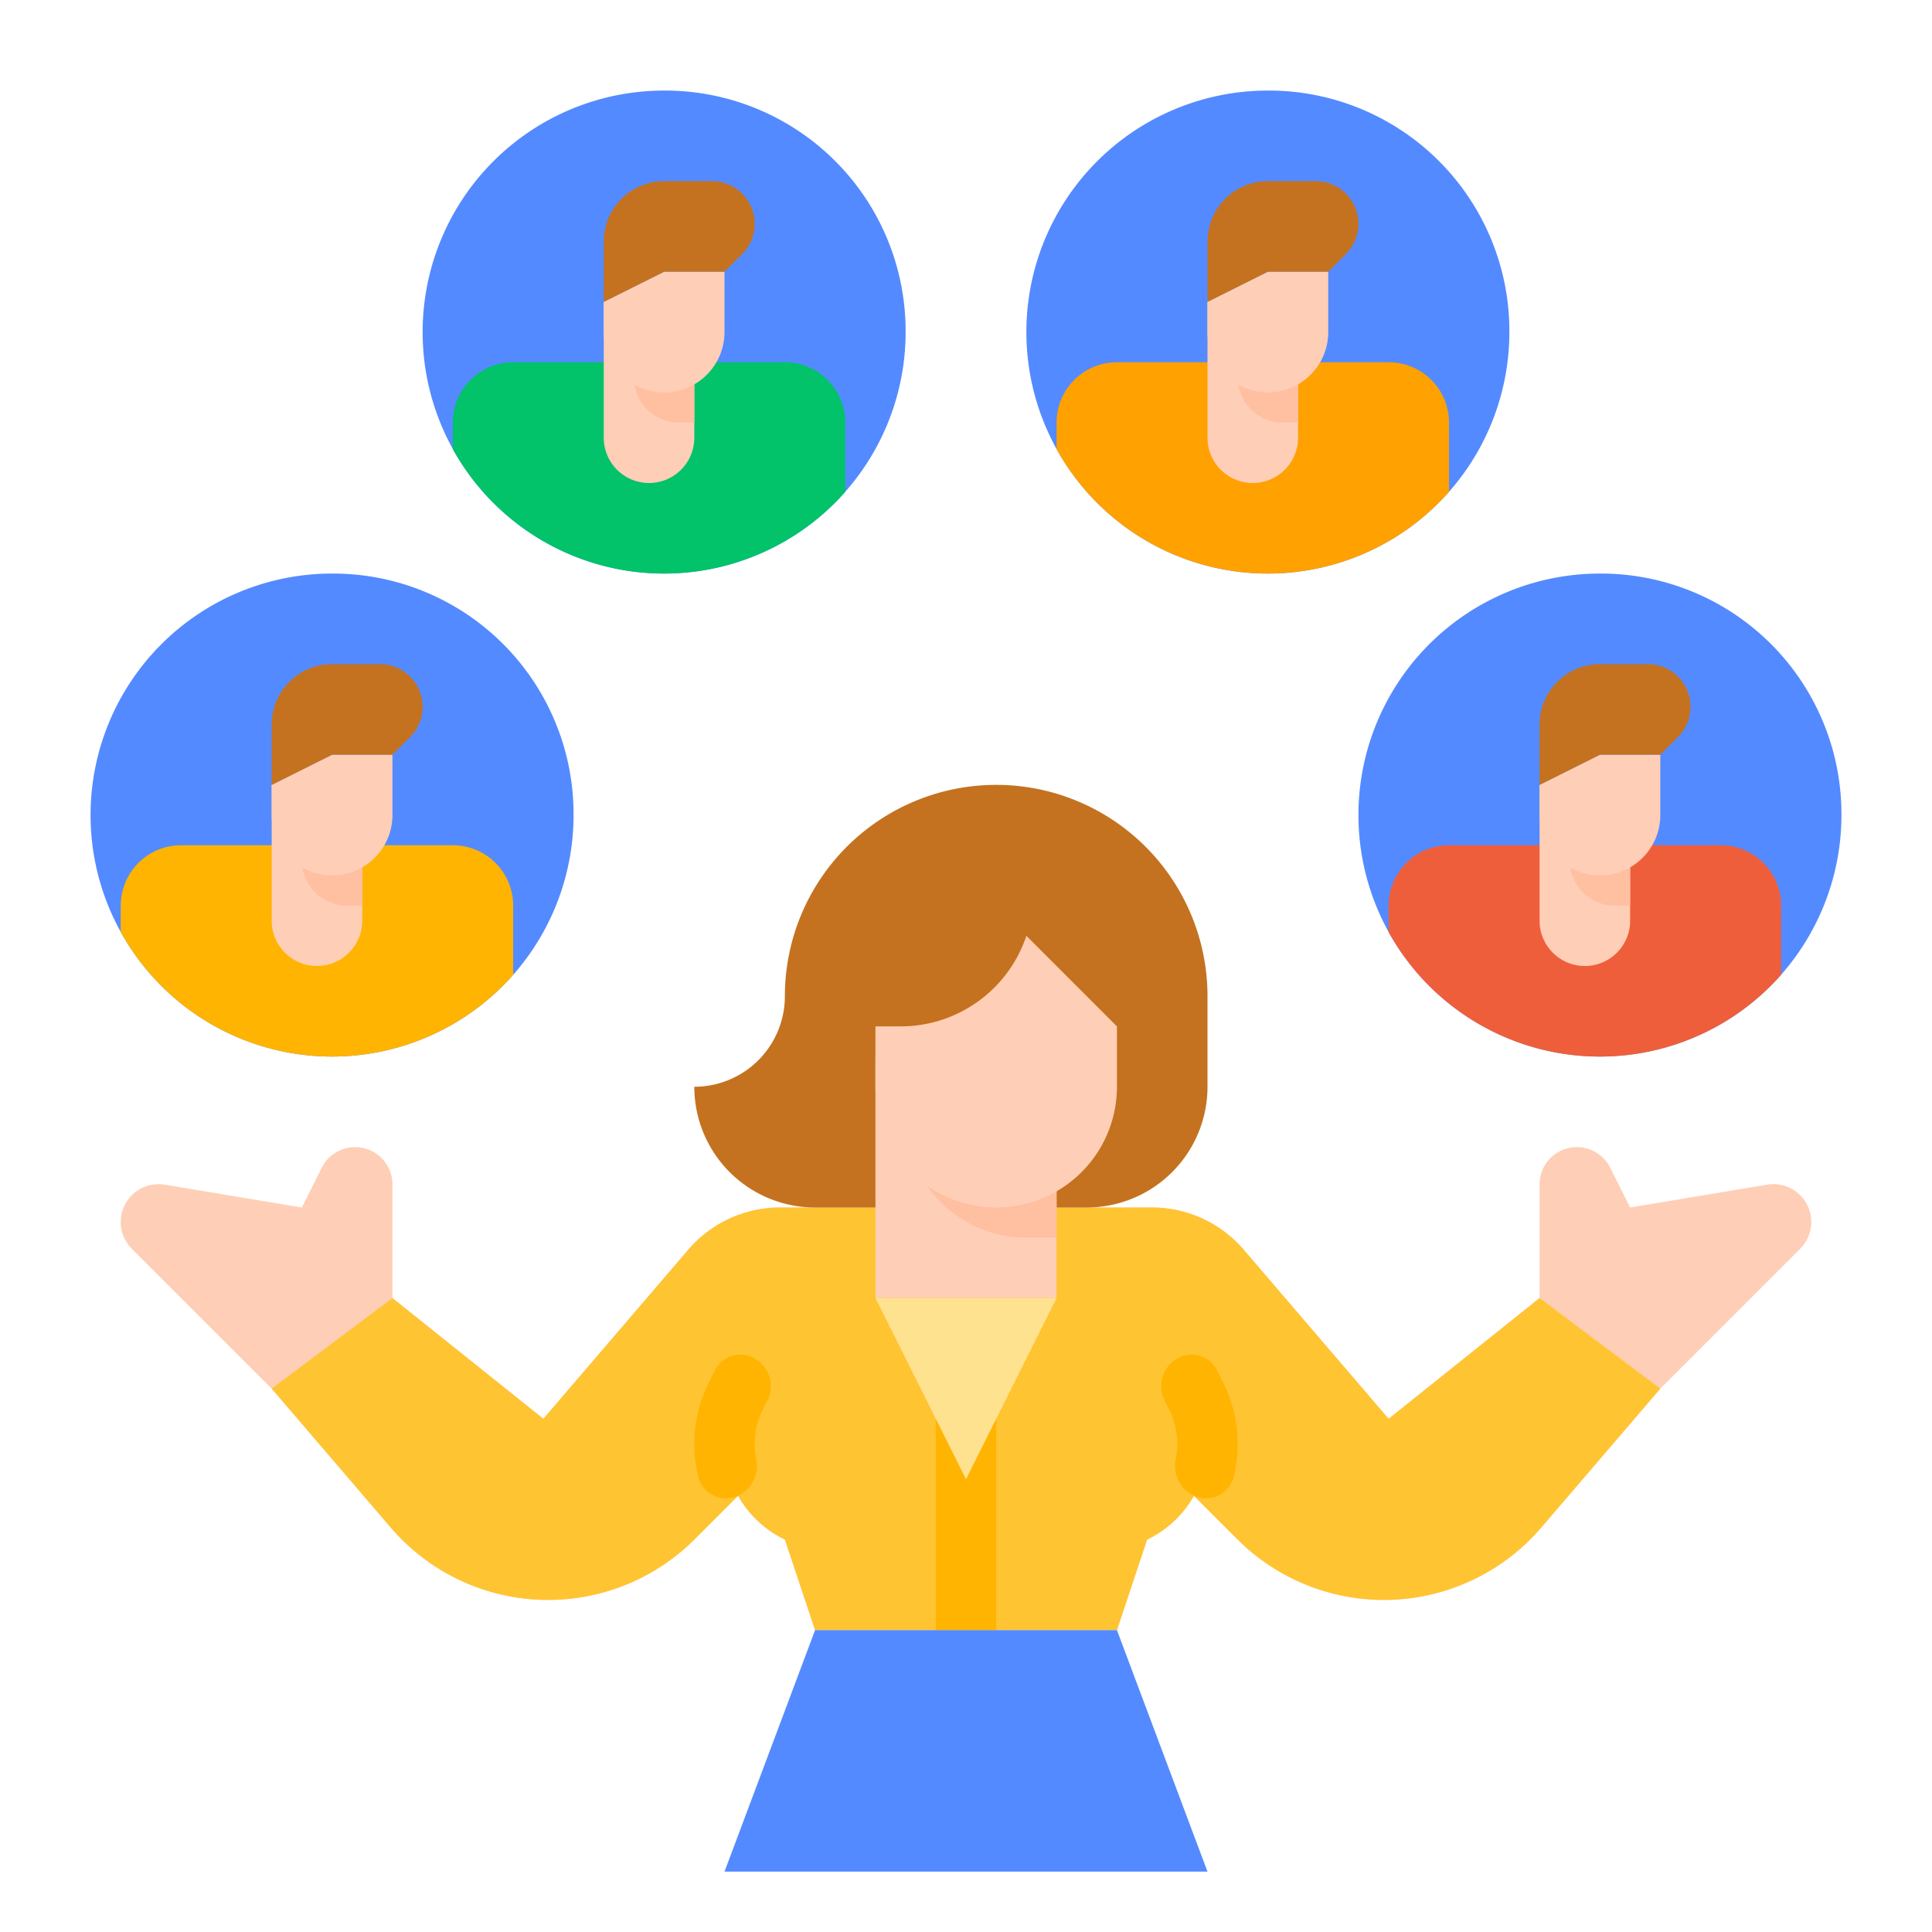 <svg id="flat" height="512" viewBox="0 0 512 512" width="512" xmlns="http://www.w3.org/2000/svg"><path d="m480 323.84a10.035 10.035 0 0 1 -2.94 7.1l-37.06 37.06-31.56 36.82a54.911 54.911 0 0 1 -80.52 3.1l-11.52-11.52a28.065 28.065 0 0 1 -11.93 11.37l-.47.23-8 24h-80l-8-24-.47-.23a28.24 28.24 0 0 1 -11.93-11.37l-11.52 11.52a54.911 54.911 0 0 1 -80.52-3.1l-31.56-36.82-37.06-37.06a10.031 10.031 0 0 1 8.74-16.99l36.32 6.05 5.27-10.53a9.885 9.885 0 0 1 18.73 4.42v30.11l40 32 38.42-44.83a32.016 32.016 0 0 1 24.3-11.17h98.56a32.016 32.016 0 0 1 24.3 11.17l38.42 44.83 40-32v-30.11a9.885 9.885 0 0 1 18.73-4.42l5.27 10.53 36.32-6.05a10.555 10.555 0 0 1 1.67-.14 10.031 10.031 0 0 1 10.01 10.03z" fill="#ffceb6"/><path d="m440 368-31.56 36.82a54.911 54.911 0 0 1 -80.52 3.1l-11.52-11.52a28.065 28.065 0 0 1 -11.93 11.37l-.47.23-8 24h-80l-8-24-.47-.23a28.24 28.24 0 0 1 -11.93-11.37l-11.52 11.52a54.911 54.911 0 0 1 -80.52-3.1l-31.56-36.82 32-24 40 32 38.42-44.83a32.016 32.016 0 0 1 24.3-11.17h98.56a32.016 32.016 0 0 1 24.3 11.17l38.42 44.83 40-32z" fill="#ffc431"/><path d="m248 368h16v64h-16z" fill="#ffb401"/><path d="m216 320a32 32 0 0 1 -32-32 24 24 0 0 0 24-24v-0a56 56 0 0 1 56-56h0a56 56 0 0 1 56 56v24a32 32 0 0 1 -32 32z" fill="#c47220"/><path d="m232 280h48v64h-48z" fill="#ffceb6"/><path d="m280 280v48h-8a32.004 32.004 0 0 1 -32-32v-16z" fill="#ffbfa1"/><path d="m280 344-24 48-24-48z" fill="#ffe28f"/><path d="m196.103 396.116a7.568 7.568 0 0 1 -11.047-4.824 36.071 36.071 0 0 1 2.755-24.803l1.657-3.314a7.549 7.549 0 0 1 10.128-3.376 8.451 8.451 0 0 1 3.779 11.338l-1.254 2.508a20.082 20.082 0 0 0 -1.707 13.048 8.782 8.782 0 0 1 -4.312 9.423z" fill="#ffb401"/><path d="m216 432-24 64h128l-24-64z" fill="#548aff"/><path d="m315.897 396.116a8.783 8.783 0 0 1 -4.312-9.424 20.078 20.078 0 0 0 -1.707-13.047l-1.254-2.509a8.451 8.451 0 0 1 3.779-11.338 7.549 7.549 0 0 1 10.128 3.376l1.657 3.315a36.069 36.069 0 0 1 2.755 24.803 7.568 7.568 0 0 1 -11.047 4.824z" fill="#ffb401"/><path d="m152 216a64 64 0 1 1 -64-64 63.743 63.743 0 0 1 64 64z" fill="#548aff"/><path d="m136 240v18.34a64.021 64.021 0 0 1 -104-11.33v-7.01a15.996 15.996 0 0 1 16-16h72a15.996 15.996 0 0 1 16 16z" fill="#ffb401"/><path d="m96 208v36a12 12 0 1 1 -24 0v-36z" fill="#ffceb6"/><path d="m96 208v32h-4a11.997 11.997 0 0 1 -12-12v-20z" fill="#ffbfa1"/><path d="m264 320a32 32 0 0 0 32-32v-16l-24-24a35.099 35.099 0 0 1 -33.298 24h-6.702v16a32 32 0 0 0 32 32z" fill="#ffceb6"/><path d="m88 232a16 16 0 0 1 -16-16v-8l16-8h16v16a16 16 0 0 1 -16 16z" fill="#ffceb6"/><path d="m104 200 4.686-4.686a11.314 11.314 0 0 0 3.314-8 11.314 11.314 0 0 0 -11.314-11.314h-12.686a16 16 0 0 0 -16 16v16l16-8z" fill="#c47220"/><path d="m240 88a64 64 0 1 1 -64-64 63.743 63.743 0 0 1 64 64z" fill="#548aff"/><path d="m224 112v18.34a64.021 64.021 0 0 1 -104-11.33v-7.01a15.996 15.996 0 0 1 16-16h72a15.996 15.996 0 0 1 16 16z" fill="#02c26a"/><path d="m184 80v36a12 12 0 1 1 -24 0v-36z" fill="#ffceb6"/><path d="m184 80v32h-4a11.997 11.997 0 0 1 -12-12v-20z" fill="#ffbfa1"/><path d="m176 104a16 16 0 0 1 -16-16v-8l16-8h16v16a16 16 0 0 1 -16 16z" fill="#ffceb6"/><path d="m192 72 4.686-4.686a11.314 11.314 0 0 0 3.314-8 11.314 11.314 0 0 0 -11.314-11.314h-12.686a16 16 0 0 0 -16 16v16l16-8z" fill="#c47220"/><path d="m400 88a64 64 0 1 1 -64-64 63.743 63.743 0 0 1 64 64z" fill="#548aff"/><path d="m384 112v18.34a64.021 64.021 0 0 1 -104-11.33v-7.01a15.996 15.996 0 0 1 16-16h72a15.996 15.996 0 0 1 16 16z" fill="#ffa100"/><path d="m344 80v36a12 12 0 1 1 -24 0v-36z" fill="#ffceb6"/><path d="m344 80v32h-4a11.997 11.997 0 0 1 -12-12v-20z" fill="#ffbfa1"/><path d="m336 104a16 16 0 0 1 -16-16v-8l16-8h16v16a16 16 0 0 1 -16 16z" fill="#ffceb6"/><path d="m352 72 4.686-4.686a11.314 11.314 0 0 0 3.314-8 11.314 11.314 0 0 0 -11.314-11.314h-12.686a16 16 0 0 0 -16 16v16l16-8z" fill="#c47220"/><path d="m488 216a64 64 0 1 1 -64-64 63.743 63.743 0 0 1 64 64z" fill="#548aff"/><path d="m472 240v18.34a64.021 64.021 0 0 1 -104-11.33v-7.01a15.996 15.996 0 0 1 16-16h72a15.996 15.996 0 0 1 16 16z" fill="#ef5e3b"/><path d="m432 208v36a12 12 0 1 1 -24 0v-36z" fill="#ffceb6"/><path d="m432 208v32h-4a11.997 11.997 0 0 1 -12-12v-20z" fill="#ffbfa1"/><path d="m424 232a16 16 0 0 1 -16-16v-8l16-8h16v16a16 16 0 0 1 -16 16z" fill="#ffceb6"/><path d="m440 200 4.686-4.686a11.314 11.314 0 0 0 3.314-8 11.314 11.314 0 0 0 -11.314-11.314h-12.686a16 16 0 0 0 -16 16v16l16-8z" fill="#c47220"/></svg>